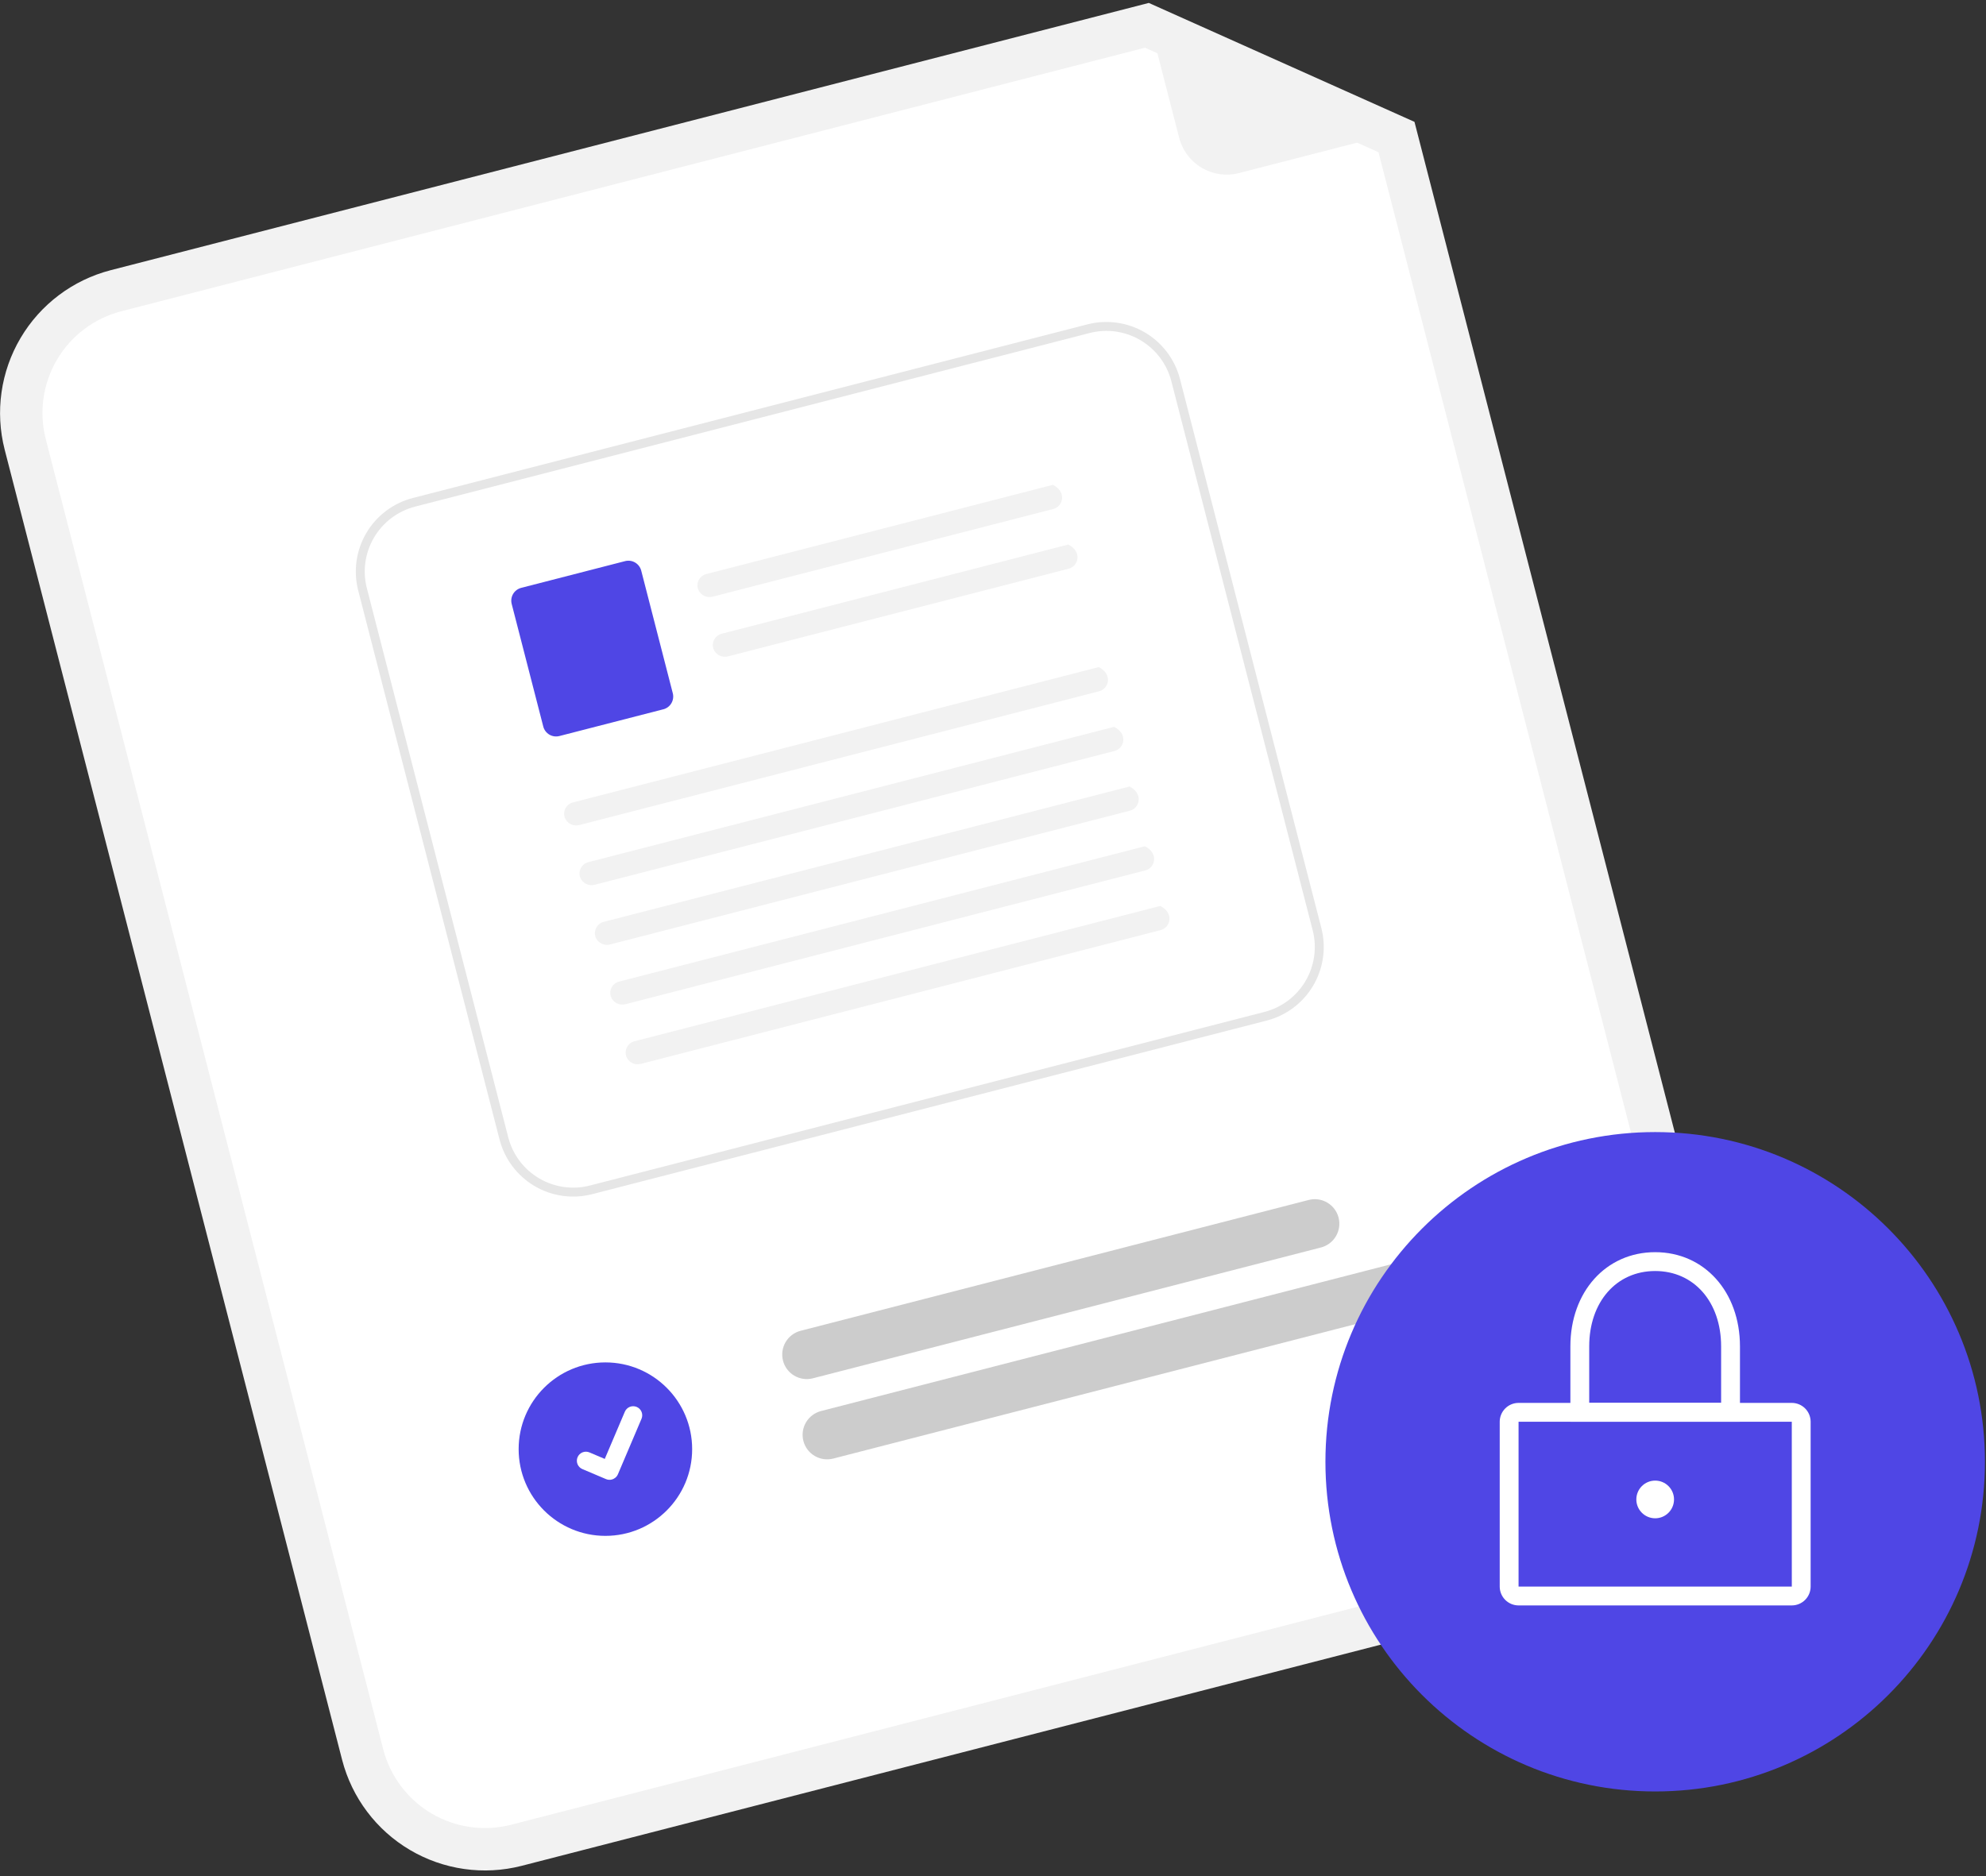 <svg width="200" height="189" viewBox="0 0 200 189" fill="none" xmlns="http://www.w3.org/2000/svg">
<rect x="0" y="0" width="200" height="189" fill="#333333" stroke="none"/>
<g clip-path="url(#clip0_18572_12558)">
<path d="M164.902 159L52.529 187.937C48.717 188.914 44.673 188.339 41.285 186.338C37.896 184.338 35.44 181.074 34.454 177.265L0.471 45.291C-0.506 41.479 0.069 37.435 2.07 34.047C4.071 30.659 7.334 28.202 11.143 27.216L115.689 0.295L142.445 12.274L175.575 140.925C176.552 144.736 175.977 148.78 173.976 152.169C171.975 155.557 168.712 158.014 164.902 159Z" fill="#F2F2F2"/>
<path d="M12.207 31.354C9.494 32.056 7.17 33.805 5.745 36.218C4.32 38.631 3.911 41.51 4.607 44.225L38.592 176.199C39.294 178.912 41.043 181.236 43.456 182.661C45.869 184.085 48.748 184.495 51.463 183.799L163.837 154.862C166.55 154.16 168.873 152.411 170.298 149.998C171.723 147.585 172.132 144.705 171.437 141.991L138.821 15.332L115.305 4.805L12.207 31.354Z" fill="white"/>
<path d="M142.16 12.955L124.769 17.434C123.499 17.761 122.152 17.57 121.023 16.903C119.894 16.236 119.076 15.149 118.749 13.879L115.441 1.034C115.427 0.978 115.429 0.919 115.446 0.864C115.464 0.808 115.497 0.759 115.541 0.722C115.585 0.684 115.639 0.66 115.697 0.652C115.754 0.643 115.813 0.651 115.866 0.675L142.209 12.374C142.267 12.4 142.316 12.443 142.349 12.498C142.382 12.554 142.396 12.618 142.391 12.682C142.386 12.745 142.361 12.806 142.319 12.855C142.278 12.904 142.222 12.939 142.16 12.955Z" fill="#F2F2F2"/>
<path d="M133.01 125.657L81.848 138.833C81.215 138.992 80.544 138.894 79.982 138.561C79.421 138.227 79.014 137.685 78.852 137.052C78.689 136.42 78.783 135.748 79.113 135.185C79.444 134.622 79.984 134.212 80.615 134.046L131.778 120.87C132.093 120.787 132.421 120.767 132.744 120.811C133.066 120.855 133.377 120.963 133.658 121.128C133.939 121.293 134.185 121.511 134.381 121.772C134.577 122.032 134.72 122.328 134.801 122.643C134.882 122.959 134.9 123.287 134.854 123.61C134.808 123.932 134.699 124.242 134.532 124.522C134.366 124.803 134.146 125.047 133.884 125.242C133.623 125.436 133.326 125.577 133.01 125.657Z" fill="#CCCCCC"/>
<path d="M144.963 131.193L83.928 146.91C83.613 146.993 83.284 147.013 82.962 146.969C82.639 146.925 82.328 146.817 82.047 146.652C81.766 146.487 81.52 146.269 81.324 146.009C81.128 145.748 80.986 145.452 80.904 145.137C80.823 144.821 80.805 144.493 80.851 144.17C80.897 143.848 81.007 143.538 81.173 143.258C81.34 142.978 81.56 142.733 81.821 142.539C82.082 142.344 82.379 142.203 82.695 142.123L143.731 126.406C144.364 126.246 145.035 126.344 145.596 126.678C146.158 127.012 146.564 127.554 146.727 128.186C146.89 128.819 146.796 129.49 146.465 130.053C146.135 130.617 145.595 131.026 144.963 131.193Z" fill="#CCCCCC"/>
<path d="M60.967 154.7C65.791 154.7 69.703 150.788 69.703 145.964C69.703 141.139 65.791 137.228 60.967 137.228C56.142 137.228 52.23 141.139 52.23 145.964C52.23 150.788 56.142 154.7 60.967 154.7Z" fill="#4F46E5"/>
<path d="M127.57 102.795L59.621 120.286C57.657 120.789 55.574 120.493 53.829 119.462C52.083 118.431 50.818 116.75 50.31 114.787L36.071 59.47C35.569 57.507 35.865 55.424 36.896 53.679C37.927 51.934 39.608 50.669 41.57 50.161L109.518 32.67C111.482 32.167 113.565 32.463 115.311 33.494C117.056 34.525 118.322 36.206 118.829 38.169L133.069 93.486C133.571 95.45 133.275 97.532 132.244 99.278C131.213 101.023 129.532 102.288 127.57 102.795Z" fill="white"/>
<path d="M127.57 102.795L59.621 120.286C57.657 120.789 55.574 120.493 53.829 119.462C52.083 118.431 50.818 116.75 50.31 114.787L36.071 59.47C35.569 57.507 35.865 55.424 36.896 53.679C37.927 51.934 39.608 50.669 41.57 50.161L109.518 32.67C111.482 32.167 113.565 32.463 115.311 33.494C117.056 34.525 118.322 36.206 118.829 38.169L133.069 93.486C133.571 95.45 133.275 97.532 132.244 99.278C131.213 101.023 129.532 102.288 127.57 102.795ZM41.794 51.031C40.063 51.479 38.58 52.596 37.67 54.136C36.761 55.676 36.5 57.514 36.944 59.246L51.184 114.563C51.632 116.295 52.748 117.778 54.289 118.687C55.829 119.596 57.667 119.857 59.399 119.413L127.346 101.924C129.078 101.476 130.561 100.359 131.47 98.819C132.379 97.279 132.64 95.441 132.196 93.708L117.958 38.391C117.51 36.66 116.393 35.177 114.853 34.268C113.313 33.359 111.475 33.097 109.742 33.541L41.794 51.031Z" fill="#E6E6E6"/>
<path d="M106.071 51.268L71.779 60.096C71.48 60.179 71.159 60.146 70.883 60.002C70.607 59.859 70.395 59.616 70.291 59.323C70.243 59.17 70.226 59.008 70.242 58.848C70.258 58.688 70.307 58.533 70.385 58.393C70.463 58.252 70.569 58.129 70.696 58.031C70.823 57.932 70.969 57.861 71.125 57.821L106.032 48.835C107.443 49.55 107.071 51.011 106.071 51.268L106.071 51.268Z" fill="#F2F2F2"/>
<path d="M107.62 57.282L73.328 66.109C73.028 66.193 72.708 66.16 72.432 66.016C72.156 65.873 71.944 65.63 71.84 65.337C71.792 65.183 71.775 65.022 71.791 64.862C71.807 64.702 71.856 64.547 71.934 64.406C72.012 64.266 72.118 64.142 72.245 64.044C72.372 63.946 72.518 63.874 72.674 63.834L107.581 54.849C108.992 55.563 108.62 57.025 107.62 57.282L107.62 57.282Z" fill="#F2F2F2"/>
<path d="M66.796 71.444L56.33 74.138C56.161 74.181 55.985 74.191 55.812 74.166C55.639 74.142 55.472 74.084 55.322 73.995C55.171 73.906 55.04 73.788 54.935 73.648C54.83 73.509 54.753 73.35 54.71 73.18L51.53 60.833C51.487 60.663 51.477 60.487 51.501 60.314C51.526 60.141 51.584 59.975 51.673 59.824C51.762 59.674 51.88 59.542 52.019 59.437C52.159 59.332 52.318 59.256 52.487 59.212L62.953 56.518C63.295 56.431 63.657 56.482 63.961 56.662C64.265 56.841 64.485 57.134 64.574 57.475L67.753 69.826C67.797 69.995 67.807 70.171 67.782 70.344C67.758 70.517 67.699 70.684 67.61 70.835C67.522 70.985 67.404 71.117 67.264 71.222C67.124 71.326 66.965 71.403 66.796 71.447V71.444Z" fill="#4F46E5"/>
<path d="M110.69 69.626L58.353 83.098C58.054 83.182 57.733 83.148 57.457 83.005C57.181 82.862 56.969 82.619 56.865 82.325C56.817 82.172 56.8 82.011 56.816 81.851C56.833 81.691 56.881 81.536 56.959 81.395C57.037 81.254 57.143 81.131 57.27 81.033C57.397 80.935 57.543 80.863 57.699 80.823L110.652 67.192C112.062 67.907 111.69 69.368 110.69 69.626Z" fill="#F2F2F2"/>
<path d="M112.24 75.642L59.902 89.115C59.602 89.198 59.282 89.165 59.006 89.022C58.73 88.878 58.518 88.635 58.414 88.342C58.366 88.189 58.349 88.027 58.365 87.867C58.381 87.707 58.43 87.552 58.508 87.412C58.586 87.271 58.692 87.148 58.819 87.05C58.946 86.951 59.092 86.88 59.248 86.84L112.201 73.209C113.611 73.924 113.24 75.385 112.24 75.642L112.24 75.642Z" fill="#F2F2F2"/>
<path d="M113.788 81.655L61.451 95.127C61.151 95.211 60.831 95.178 60.555 95.034C60.279 94.891 60.067 94.648 59.963 94.355C59.915 94.201 59.898 94.04 59.914 93.88C59.93 93.72 59.979 93.565 60.057 93.424C60.135 93.284 60.241 93.161 60.368 93.062C60.495 92.964 60.641 92.893 60.797 92.853L113.749 79.222C115.159 79.936 114.788 81.398 113.788 81.655Z" fill="#F2F2F2"/>
<path d="M115.337 87.672L63 101.144C62.7 101.228 62.38 101.194 62.104 101.051C61.827 100.908 61.616 100.665 61.512 100.371C61.464 100.218 61.447 100.056 61.463 99.897C61.479 99.737 61.528 99.582 61.606 99.441C61.684 99.3 61.789 99.177 61.917 99.079C62.044 98.981 62.19 98.909 62.345 98.869L115.298 85.238C116.708 85.953 116.337 87.414 115.337 87.672Z" fill="#F2F2F2"/>
<path d="M116.884 93.684L64.547 107.157C64.247 107.24 63.927 107.207 63.651 107.064C63.374 106.92 63.163 106.677 63.059 106.384C63.01 106.231 62.994 106.069 63.01 105.909C63.026 105.749 63.075 105.594 63.153 105.454C63.23 105.313 63.336 105.19 63.464 105.092C63.591 104.993 63.737 104.922 63.892 104.882L116.845 91.251C118.255 91.966 117.884 93.427 116.884 93.684Z" fill="#F2F2F2"/>
<path d="M61.611 149.026C61.421 149.076 61.22 149.062 61.038 148.987L61.027 148.982L58.647 147.973C58.537 147.926 58.437 147.858 58.353 147.772C58.269 147.687 58.203 147.586 58.158 147.475C58.113 147.363 58.091 147.245 58.092 147.125C58.093 147.005 58.118 146.886 58.165 146.776C58.212 146.666 58.28 146.566 58.365 146.482C58.451 146.398 58.552 146.332 58.663 146.287C58.774 146.242 58.893 146.22 59.013 146.221C59.133 146.222 59.251 146.247 59.361 146.294L60.903 146.949L62.924 142.196C63.019 141.973 63.198 141.797 63.422 141.707C63.647 141.616 63.898 141.619 64.12 141.713L64.108 141.744L64.121 141.713C64.343 141.808 64.519 141.987 64.609 142.211C64.7 142.436 64.698 142.687 64.603 142.909L62.226 148.499C62.171 148.628 62.087 148.742 61.98 148.833C61.873 148.924 61.747 148.99 61.612 149.024L61.611 149.026Z" fill="white"/>
<path d="M166.685 180.445C185.025 180.445 199.893 165.577 199.893 147.237C199.893 128.896 185.025 114.028 166.685 114.028C148.344 114.028 133.477 128.896 133.477 147.237C133.477 165.577 148.344 180.445 166.685 180.445Z" fill="#4F46E5"/>
<path d="M180.442 161.706H152.927C152.424 161.706 151.941 161.505 151.586 161.15C151.23 160.794 151.03 160.312 151.029 159.808V143.204C151.03 142.701 151.23 142.219 151.586 141.863C151.941 141.507 152.424 141.307 152.927 141.307H180.442C180.945 141.307 181.428 141.507 181.784 141.863C182.139 142.219 182.339 142.701 182.34 143.204V159.808C182.339 160.312 182.139 160.794 181.784 161.15C181.428 161.505 180.945 161.706 180.442 161.706ZM152.927 143.204V159.808H180.444L180.442 143.204L152.927 143.204Z" fill="white"/>
<path d="M175.223 143.204H158.145V135.613C158.145 130.115 161.736 126.125 166.684 126.125C171.632 126.125 175.223 130.115 175.223 135.613L175.223 143.204ZM160.042 141.306H173.325V135.613C173.325 131.144 170.594 128.023 166.684 128.023C162.773 128.023 160.042 131.144 160.042 135.613L160.042 141.306Z" fill="white"/>
<path d="M166.685 152.929C167.733 152.929 168.582 152.079 168.582 151.031C168.582 149.983 167.733 149.134 166.685 149.134C165.637 149.134 164.787 149.983 164.787 151.031C164.787 152.079 165.637 152.929 166.685 152.929Z" fill="white"/>
</g>
<defs>
<clipPath id="clip0_18572_12558">
<rect width="200" height="188.412" fill="white" transform="translate(0 0.294)"/>
</clipPath>
</defs>
</svg>
